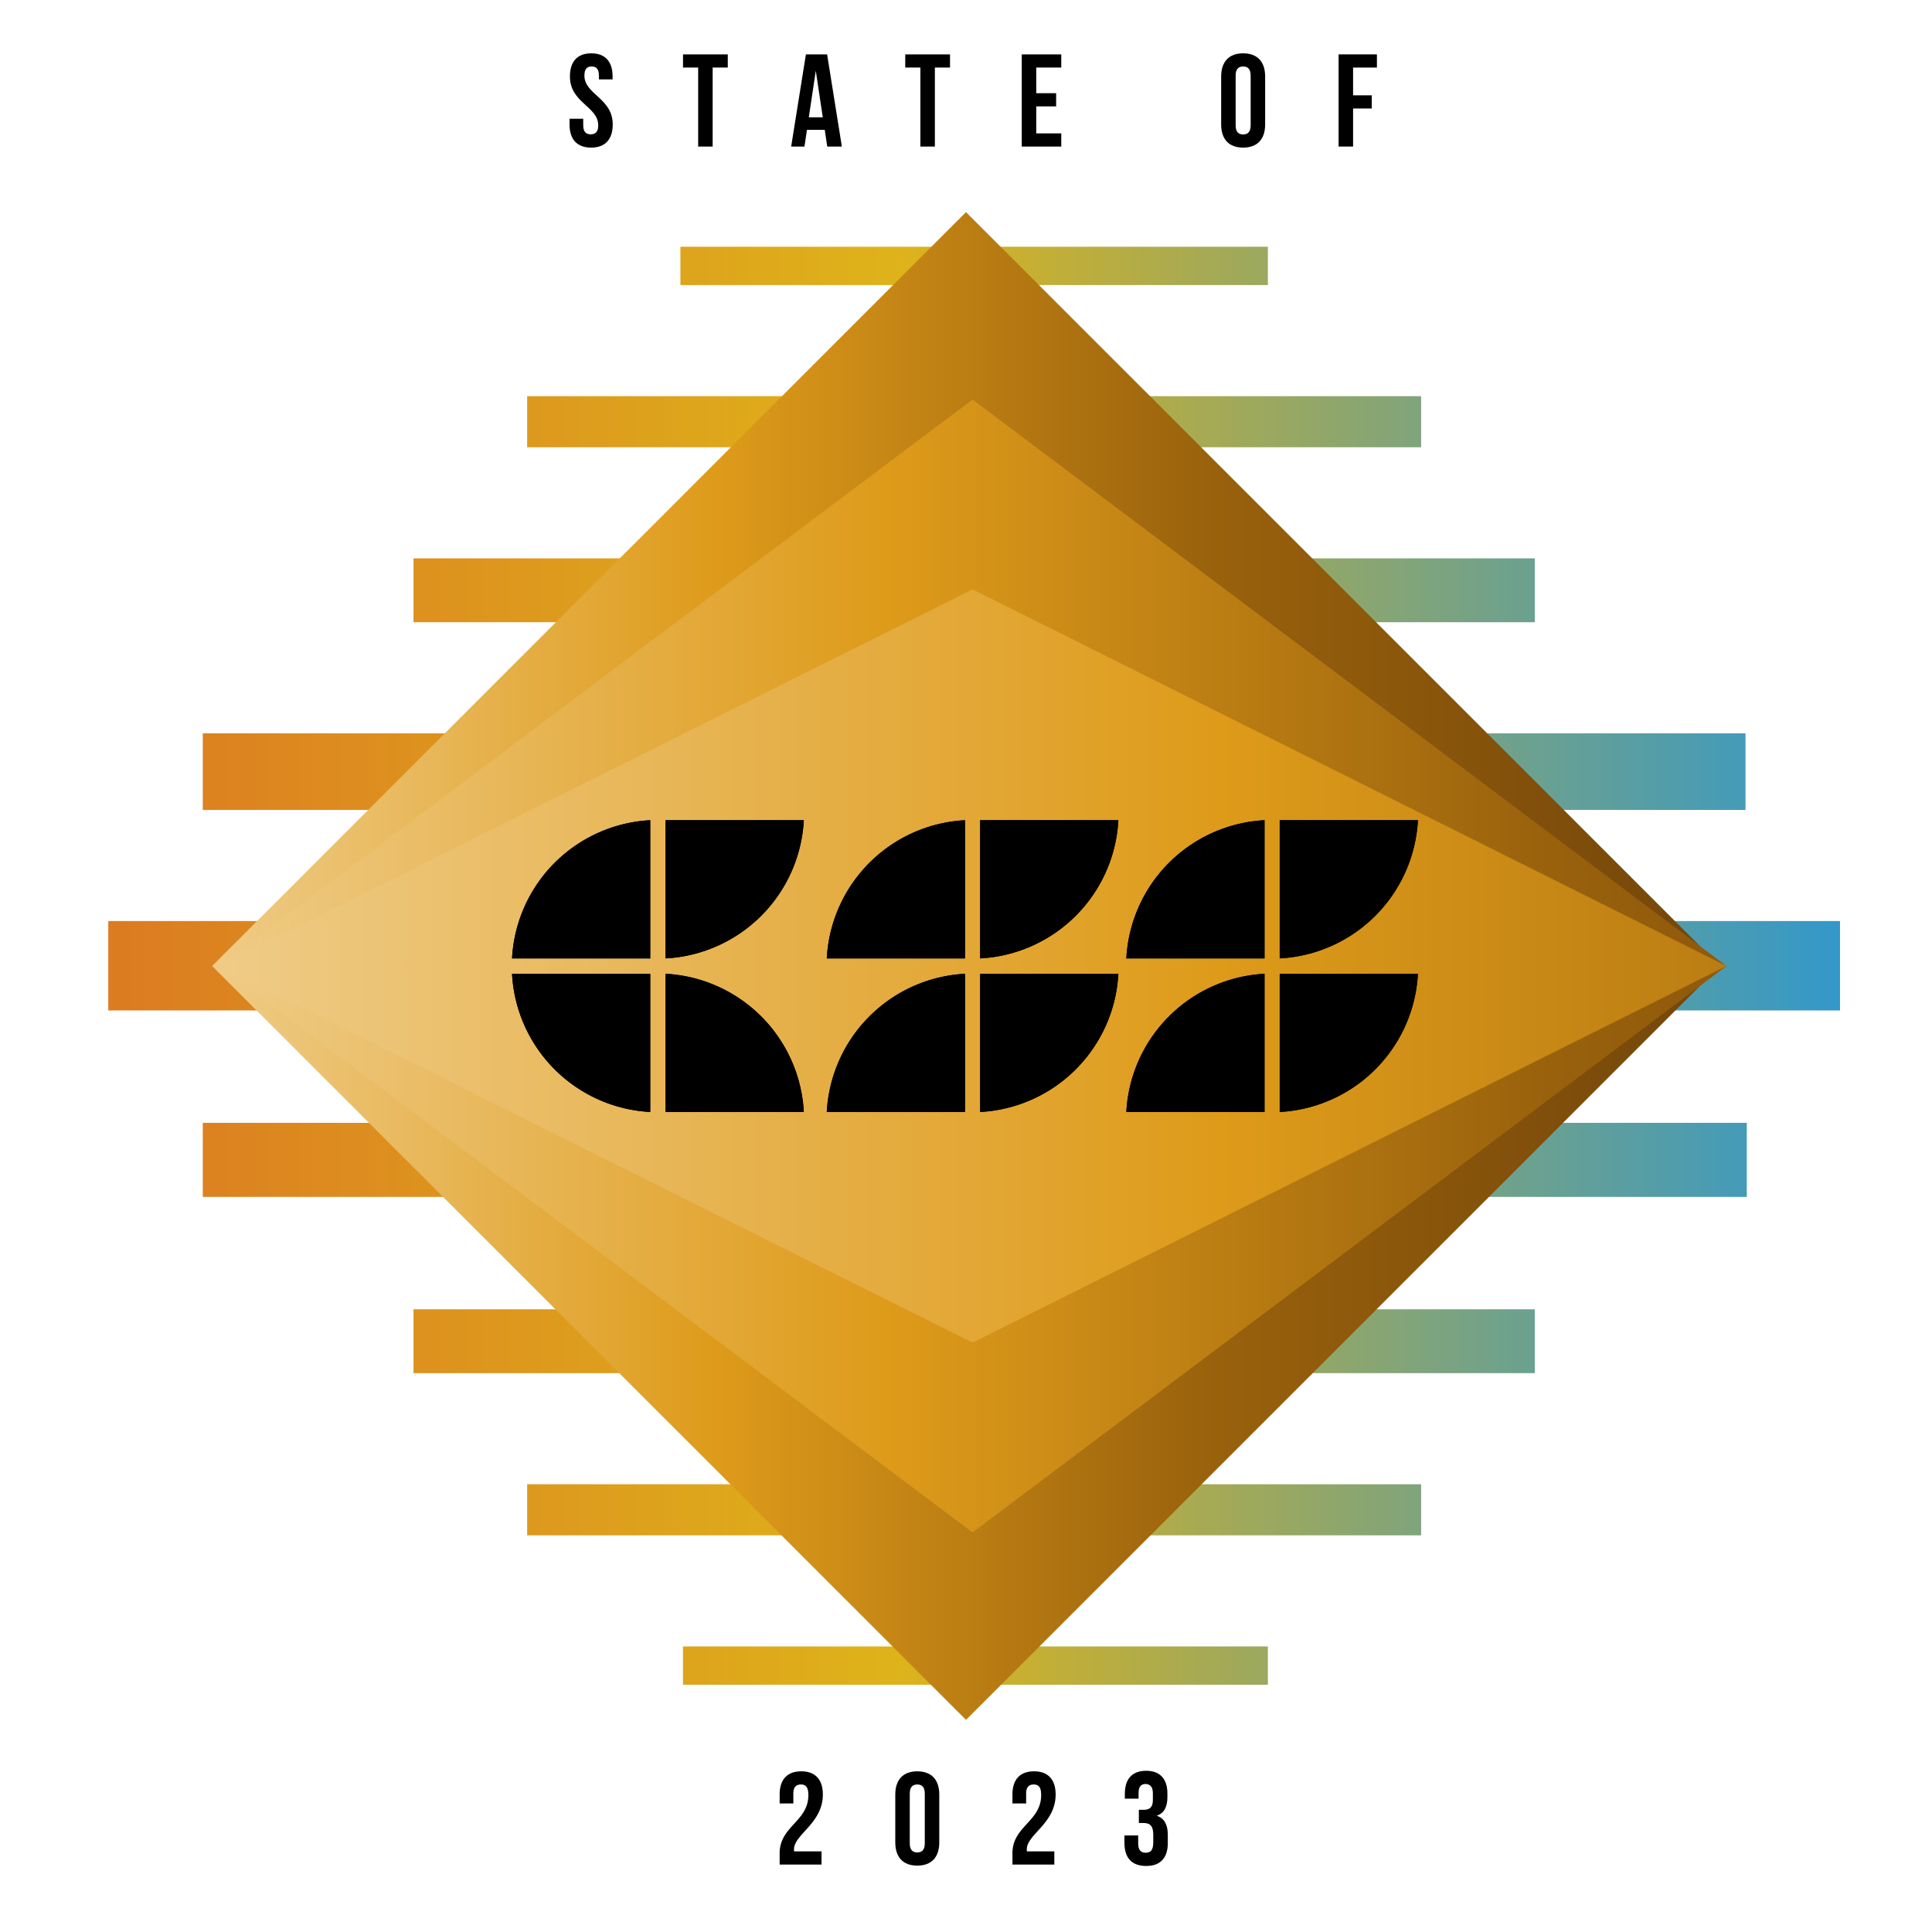 <svg class="AnimatedLogo__SOCLogo-sc-1ujxvyr-1 hUhpHO soc-logo" xmlns="http://www.w3.org/2000/svg" xmlns:xlink="http://www.w3.org/1999/xlink" width="748.163" height="748.163" viewBox="0 0 748.163 748.163"><defs><mask id="soc-logo-shadow"><rect x="0" y="0" width="100%" height="100%" fill="white"></rect><polygon class="soc-logo__shadow" points="84.683 374.081 376.624 693.354 668.565 374.081 84.683 374.081" fill="black" fill-rule="evenodd" style="--g: 1;"></polygon></mask><mask id="soc-logo-css"><rect x="0" y="0" width="100%" height="100%" fill="black"></rect><path d="M320.171,371.141a56.608,56.608,0,0,1,53.515-53.515V371.141Z" fill="white"></path><path d="M379.565,317.552h53.516a56.609,56.609,0,0,1-53.515,53.515Z" fill="white"></path><path d="M320.171,430.612a56.608,56.608,0,0,1,53.515-53.515V430.612Z" fill="white"></path><path d="M379.565,377.022h53.516a56.609,56.609,0,0,1-53.515,53.516Z" fill="white"></path><path d="M436.171,371.141a56.609,56.609,0,0,1,53.515-53.515l0,53.515Z" fill="white"></path><path d="M495.567,317.552h53.516a56.61,56.61,0,0,1-53.516,53.515Z" fill="white"></path><path d="M436.171,430.612a56.609,56.609,0,0,1,53.515-53.515l0,53.515Z" fill="white"></path><path d="M495.567,377.022h53.516A56.611,56.611,0,0,1,495.567,430.538Z" fill="white"></path><path d="M198.289,371.141a56.609,56.609,0,0,1,53.515-53.515V371.141Z" fill="white"></path><path d="M311.275,317.55a56.609,56.609,0,0,1-53.515,53.516V317.55Z" fill="white"></path><path d="M251.804,430.538a56.609,56.609,0,0,1-53.515-53.516h53.515Z" fill="white"></path><path d="M257.76,377.097A56.609,56.609,0,0,1,311.276,430.612H257.76Z" fill="white"></path></mask><symbol id="soc-logo-quarter-nw"><path d="M0,53.515A56.609,56.609,0,0,1,53.515,0V53.515Z"></path></symbol><symbol id="soc-logo-quarter-se"><path d="M53.515,0A56.609,56.609,0,0,1,0,53.516V0Z"></path></symbol><symbol id="soc-logo-quarter-sw"><path d="M53.515,53.516A56.609,56.609,0,0,1,0,0H53.515Z"></path></symbol><symbol id="soc-logo-quarter-ne"><path d="M0,0A56.609,56.609,0,0,1,53.516,53.515H0Z"></path></symbol><clipPath id="soc-logo-c1-tl"><rect width="53.515" height="53.515" x="198.289" y="317.626"></rect></clipPath><clipPath id="soc-logo-c1-tr"><rect width="53.515" height="53.515" x="257.76" y="317.626"></rect></clipPath><clipPath id="soc-logo-c1-bl"><rect width="53.515" height="53.515" x="198.289" y="377.097"></rect></clipPath><clipPath id="soc-logo-c1-br"><rect width="53.515" height="53.515" x="257.76" y="377.097"></rect></clipPath><clipPath id="soc-logo-s1-tl"><rect width="53.515" height="53.515" x="320.171" y="317.626"></rect></clipPath><clipPath id="soc-logo-s1-tr"><rect width="53.515" height="53.515" x="379.565" y="317.626"></rect></clipPath><clipPath id="soc-logo-s1-bl"><rect width="53.515" height="53.515" x="320.171" y="377.097"></rect></clipPath><clipPath id="soc-logo-s1-br"><rect width="53.515" height="53.515" x="379.565" y="377.097"></rect></clipPath><clipPath id="soc-logo-s2-tl"><rect width="53.515" height="53.515" x="436.171" y="317.626"></rect></clipPath><clipPath id="soc-logo-s2-tr"><rect width="53.515" height="53.515" x="495.567" y="317.626"></rect></clipPath><clipPath id="soc-logo-s2-bl"><rect width="53.515" height="53.515" x="436.171" y="377.097"></rect></clipPath><clipPath id="soc-logo-s2-br"><rect width="53.515" height="53.515" x="495.567" y="377.097"></rect></clipPath><linearGradient id="grad-lines" x1="41.932" y1="373.986" x2="712.542" y2="373.986" gradientUnits="userSpaceOnUse"><stop offset="0" stop-color="#DC7B21"></stop><stop offset="0.456" stop-color="#DEB31A"></stop><stop offset="1" stop-color="#3398ca"></stop></linearGradient><linearGradient id="grad-frame-outer" x1="0%" y1="0" x2="100%" y2="0" gradientUnits="objectBoundingBox"><stop offset="0" stop-color="#EFCB86"></stop><stop offset="0.333" stop-color="#DE9B1A"></stop><stop offset="0.667" stop-color="#99610c"></stop><stop offset="1" stop-color="#74460a"></stop></linearGradient><linearGradient id="grad-frame-center" x1="0%" y1="0" x2="133%" y2="0" xlink:href="#grad-frame-outer"></linearGradient><linearGradient id="grad-frame-inner" x1="0%" y1="0" x2="200%" y2="0" xlink:href="#grad-frame-outer"></linearGradient><linearGradient id="grad-letter" x1="0%" y1="0" x2="100%" y2="0" gradientUnits="objectBoundingBox"><stop offset="0" stop-color="#bbb2a4"></stop><stop offset="0.167" stop-color="#ded5c6"></stop><stop offset="0.333" stop-color="#f1e8d8"></stop><stop offset="0.5" stop-color="#f6edde"></stop><stop offset="0.667" stop-color="#f1e8d8"></stop><stop offset="0.833" stop-color="#ded5c6"></stop><stop offset="1" stop-color="#bbb2a4"></stop></linearGradient></defs><g class="soc-logo__lines" mask="url(#soc-logo-shadow)" style="--count: 8;"><rect x="263.49" y="95.555" width="227.493" height="14.836" fill="url(#grad-lines)" style="--i: 0;"></rect><rect x="204.144" y="153.417" width="346.185" height="19.782" fill="url(#grad-lines)" style="--i: 1;"></rect><rect x="160.129" y="216.225" width="434.215" height="24.727" fill="url(#grad-lines)" style="--i: 2;"></rect><rect x="78.528" y="283.978" width="597.416" height="29.673" fill="url(#grad-lines)" style="--i: 3;"></rect><rect x="41.932" y="356.677" width="670.61" height="34.618" fill="url(#grad-lines)" style="--i: 4;"></rect><rect x="78.528" y="434.816" width="597.911" height="28.684" fill="url(#grad-lines)" style="--i: 5;"></rect><rect x="160.129" y="507.02" width="434.215" height="24.727" fill="url(#grad-lines)" style="--i: 6;"></rect><rect x="204.144" y="574.774" width="346.185" height="19.782" fill="url(#grad-lines)" style="--i: 7;"></rect><rect x="264.479" y="637.582" width="226.504" height="14.836" fill="url(#grad-lines)" style="--i: 8;"></rect></g><g class="soc-logo__diamond"><polygon points="374.081 82.14 82.14 374.081 374.081 666.022 666.022 374.081 374.081 82.14" fill="url(#grad-frame-outer)" style="--g: 0;"></polygon><polygon points="376.624 154.721 84.683 374.081 376.624 593.442 668.565 374.081 376.624 154.721" fill="url(#grad-frame-center)" style="--g: 1;"></polygon><polygon points="376.624 228.23 84.683 374.081 376.624 519.933 668.565 374.081 376.624 228.23" fill="url(#grad-frame-inner)" style="--g: 2;"></polygon></g><g class="soc-logo__stateof soc-logo__text"><path d="M228.964,20.649c5.457,0,8.262,3.264,8.262,8.976V30.746H231.922V29.267c0-2.55-1.02-3.519-2.805-3.519s-2.805.969-2.805,3.519c0,7.344,10.964,8.721,10.964,18.919,0,5.712-2.855,8.976-8.363,8.976-5.507,0-8.363-3.264-8.363-8.976V45.994h5.304v2.55c0,2.55,1.122,3.468,2.907,3.468,1.784,0,2.906-.918,2.906-3.468,0-7.344-10.964-8.721-10.964-18.919C220.703,23.913,223.508,20.649,228.964,20.649Z" style="--t: 0;"></path><path d="M264.497,21.058h17.338v5.1h-5.864V56.754h-5.609V26.157h-5.864Z" style="--t: 1;"></path><path d="M326.01,56.754h-5.66l-.969-6.477h-6.885l-.969,6.477h-5.15L312.089,21.058h8.21ZM313.21,45.433h5.406L315.913,27.381Z" style="--t: 2;"></path><path d="M350.554,21.058h17.338v5.1h-5.864V56.754h-5.609V26.157h-5.864Z" style="--t: 3;"></path><path d="M401.287,36.1h7.7V41.2h-7.7V51.654h9.688v5.1H395.678V21.058H410.976v5.1h-9.688Z" style="--t: 4;"></path><path d="M472.892,29.625c0-5.712,3.008-8.976,8.516-8.976s8.517,3.264,8.517,8.976V48.186c0,5.712-3.009,8.976-8.517,8.976s-8.516-3.264-8.516-8.976Zm5.609,18.919c0,2.55,1.121,3.519,2.906,3.519s2.907-.969,2.907-3.519V29.267c0-2.55-1.122-3.519-2.907-3.519s-2.906.969-2.906,3.519Z" style="--t: 5;"></path><path d="M523.977,36.917h7.241v5.1h-7.241v14.737H518.367V21.058h14.84v5.1h-9.23Z" style="--t: 6;"></path></g><g class="soc-logo__css"><g style="--g: 1;"><g clip-path="url(#soc-logo-c1-tl)" style="--a: -270deg; --i: 1;"><g class="soc-logo__quarter soc-logo__quarter--ghost" data-curve="nw"><use xlink:href="#soc-logo-quarter-nw" x="198.289" y="317.626"></use></g><g class="soc-logo__quarter soc-logo__quarter--grad" data-curve="nw"><use xlink:href="#soc-logo-quarter-nw" x="198.289" y="317.626"></use></g></g><g clip-path="url(#soc-logo-c1-tr)" style="--a: 120deg; --i: 2;"><g class="soc-logo__quarter soc-logo__quarter--ghost" data-curve="se"><use xlink:href="#soc-logo-quarter-se" x="257.76" y="317.626"></use></g><g class="soc-logo__quarter soc-logo__quarter--grad" data-curve="se"><use xlink:href="#soc-logo-quarter-se" x="257.76" y="317.626"></use></g></g><g clip-path="url(#soc-logo-c1-bl)" style="--a: 150deg; --i: 3;"><g class="soc-logo__quarter soc-logo__quarter--ghost" data-curve="sw"><use xlink:href="#soc-logo-quarter-sw" x="198.289" y="377.097"></use></g><g class="soc-logo__quarter soc-logo__quarter--grad" data-curve="sw"><use xlink:href="#soc-logo-quarter-sw" x="198.289" y="377.097"></use></g></g><g clip-path="url(#soc-logo-c1-br)" style="--a: 270deg; --i: 4;"><g class="soc-logo__quarter soc-logo__quarter--ghost" data-curve="ne"><use xlink:href="#soc-logo-quarter-ne" x="257.76" y="377.097"></use></g><g class="soc-logo__quarter soc-logo__quarter--grad" data-curve="ne"><use xlink:href="#soc-logo-quarter-ne" x="257.76" y="377.097"></use></g></g></g><g style="--g: 2;"><g clip-path="url(#soc-logo-s1-tl)" style="--a: -270deg; --i: 1;"><g class="soc-logo__quarter soc-logo__quarter--ghost" data-curve="nw"><use xlink:href="#soc-logo-quarter-nw" x="320.171" y="317.626"></use></g><g class="soc-logo__quarter soc-logo__quarter--grad" data-curve="nw"><use xlink:href="#soc-logo-quarter-nw" x="320.171" y="317.626"></use></g></g><g clip-path="url(#soc-logo-s1-tr)" style="--a: 120deg; --i: 2;"><g class="soc-logo__quarter soc-logo__quarter--ghost" data-curve="se"><use xlink:href="#soc-logo-quarter-se" x="379.565" y="317.626"></use></g><g class="soc-logo__quarter soc-logo__quarter--grad" data-curve="se"><use xlink:href="#soc-logo-quarter-se" x="379.565" y="317.626"></use></g></g><g clip-path="url(#soc-logo-s1-bl)" style="--a: -120deg; --i: 3;"><g class="soc-logo__quarter soc-logo__quarter--ghost" data-curve="nw"><use xlink:href="#soc-logo-quarter-nw" x="320.171" y="377.097"></use></g><g class="soc-logo__quarter soc-logo__quarter--grad" data-curve="nw"><use xlink:href="#soc-logo-quarter-nw" x="320.171" y="377.097"></use></g></g><g clip-path="url(#soc-logo-s1-br)" style="--a: 135deg; --i: 4;"><g class="soc-logo__quarter soc-logo__quarter--ghost" data-curve="se"><use xlink:href="#soc-logo-quarter-se" x="379.565" y="377.097"></use></g><g class="soc-logo__quarter soc-logo__quarter--grad" data-curve="se"><use xlink:href="#soc-logo-quarter-se" x="379.565" y="377.097"></use></g></g></g><g style="--g: 3;"><g clip-path="url(#soc-logo-s2-tl)" style="--a: -135deg; --i: 1;"><g class="soc-logo__quarter soc-logo__quarter--ghost" data-curve="nw"><use xlink:href="#soc-logo-quarter-nw" x="436.171" y="317.626"></use></g><g class="soc-logo__quarter soc-logo__quarter--grad" data-curve="nw"><use xlink:href="#soc-logo-quarter-nw" x="436.171" y="317.626"></use></g></g><g clip-path="url(#soc-logo-s2-tr)" style="--a: 270deg; --i: 2;"><g class="soc-logo__quarter soc-logo__quarter--ghost" data-curve="se"><use xlink:href="#soc-logo-quarter-se" x="495.567" y="317.626"></use></g><g class="soc-logo__quarter soc-logo__quarter--grad" data-curve="se"><use xlink:href="#soc-logo-quarter-se" x="495.567" y="317.626"></use></g></g><g clip-path="url(#soc-logo-s2-bl)" style="--a: 180deg; --i: 3;"><g class="soc-logo__quarter soc-logo__quarter--ghost" data-curve="nw"><use xlink:href="#soc-logo-quarter-nw" x="436.171" y="377.097"></use></g><g class="soc-logo__quarter soc-logo__quarter--grad" data-curve="nw"><use xlink:href="#soc-logo-quarter-nw" x="436.171" y="377.097"></use></g></g><g clip-path="url(#soc-logo-s2-br)" style="--a: -180deg; --i: 4;"><g class="soc-logo__quarter soc-logo__quarter--ghost" data-curve="se"><use xlink:href="#soc-logo-quarter-se" x="495.567" y="377.097"></use></g><g class="soc-logo__quarter soc-logo__quarter--grad" data-curve="se"><use xlink:href="#soc-logo-quarter-se" x="495.567" y="377.097"></use></g></g></g></g><g class="soc-logo__year soc-logo__text"><path d="M310.13,691.043c-1.785,0-2.907.969-2.907,3.519v3.824H301.92v-3.467c0-5.712,2.855-8.976,8.362-8.976,5.508,0,8.363,3.264,8.363,8.976,0,11.219-11.168,15.4-11.168,21.265a3.801,3.801,0,0,0,.052.765h10.606v5.1H301.92V717.662c0-10.505,11.116-12.238,11.116-22.54C313.036,691.91,311.914,691.043,310.13,691.043Z" style="--t: 0;"></path><path d="M346.697,694.919c0-5.712,3.009-8.976,8.517-8.976,5.507,0,8.516,3.264,8.516,8.976v18.562c0,5.712-3.009,8.976-8.516,8.976-5.508,0-8.517-3.264-8.517-8.976Zm5.609,18.919c0,2.55,1.122,3.519,2.907,3.519,1.784,0,2.906-.969,2.906-3.519V694.561c0-2.55-1.122-3.519-2.906-3.519-1.785,0-2.907.969-2.907,3.519Z" style="--t: 1;"></path><path d="M400.276,691.043c-1.784,0-2.906.969-2.906,3.519v3.824h-5.304v-3.467c0-5.712,2.855-8.976,8.363-8.976s8.363,3.264,8.363,8.976c0,11.219-11.168,15.4-11.168,21.265a3.873,3.873,0,0,0,.051.765h10.607v5.1H392.067V717.662c0-10.505,11.117-12.238,11.117-22.54C403.184,691.91,402.062,691.043,400.276,691.043Z" style="--t: 2;"></path><path d="M 443.834 722.592 C 441.069 722.592 438.97 721.824 437.536 720.288 C 436.137 718.752 435.437 716.55 435.437 713.683 V 710.765 H 440.762 V 713.939 C 440.762 716.294 441.735 717.472 443.68 717.472 C 444.636 717.472 445.353 717.182 445.831 716.602 C 446.343 715.987 446.599 714.929 446.599 713.427 V 710.509 C 446.599 708.87 446.308 707.71 445.728 707.027 C 445.148 706.31 444.209 705.952 442.912 705.952 H 441.018 V 700.832 H 443.066 C 444.192 700.832 445.029 700.542 445.575 699.962 C 446.155 699.381 446.445 698.409 446.445 697.043 V 694.432 C 446.445 693.203 446.189 692.299 445.677 691.718 C 445.165 691.138 444.482 690.848 443.629 690.848 C 441.82 690.848 440.915 691.957 440.915 694.176 V 696.531 H 435.591 V 694.637 C 435.591 691.77 436.29 689.568 437.69 688.032 C 439.123 686.496 441.171 685.728 443.834 685.728 C 446.53 685.728 448.578 686.496 449.978 688.032 C 451.377 689.534 452.077 691.718 452.077 694.586 V 695.866 C 452.077 697.811 451.753 699.381 451.104 700.576 C 450.456 701.736 449.449 702.573 448.084 703.085 V 703.187 C 449.551 703.733 450.609 704.621 451.258 705.85 C 451.906 707.078 452.231 708.649 452.231 710.56 V 713.734 C 452.231 716.602 451.514 718.803 450.08 720.339 C 448.681 721.841 446.599 722.592 443.834 722.592 Z" style="--t: 3;"></path></g></svg>